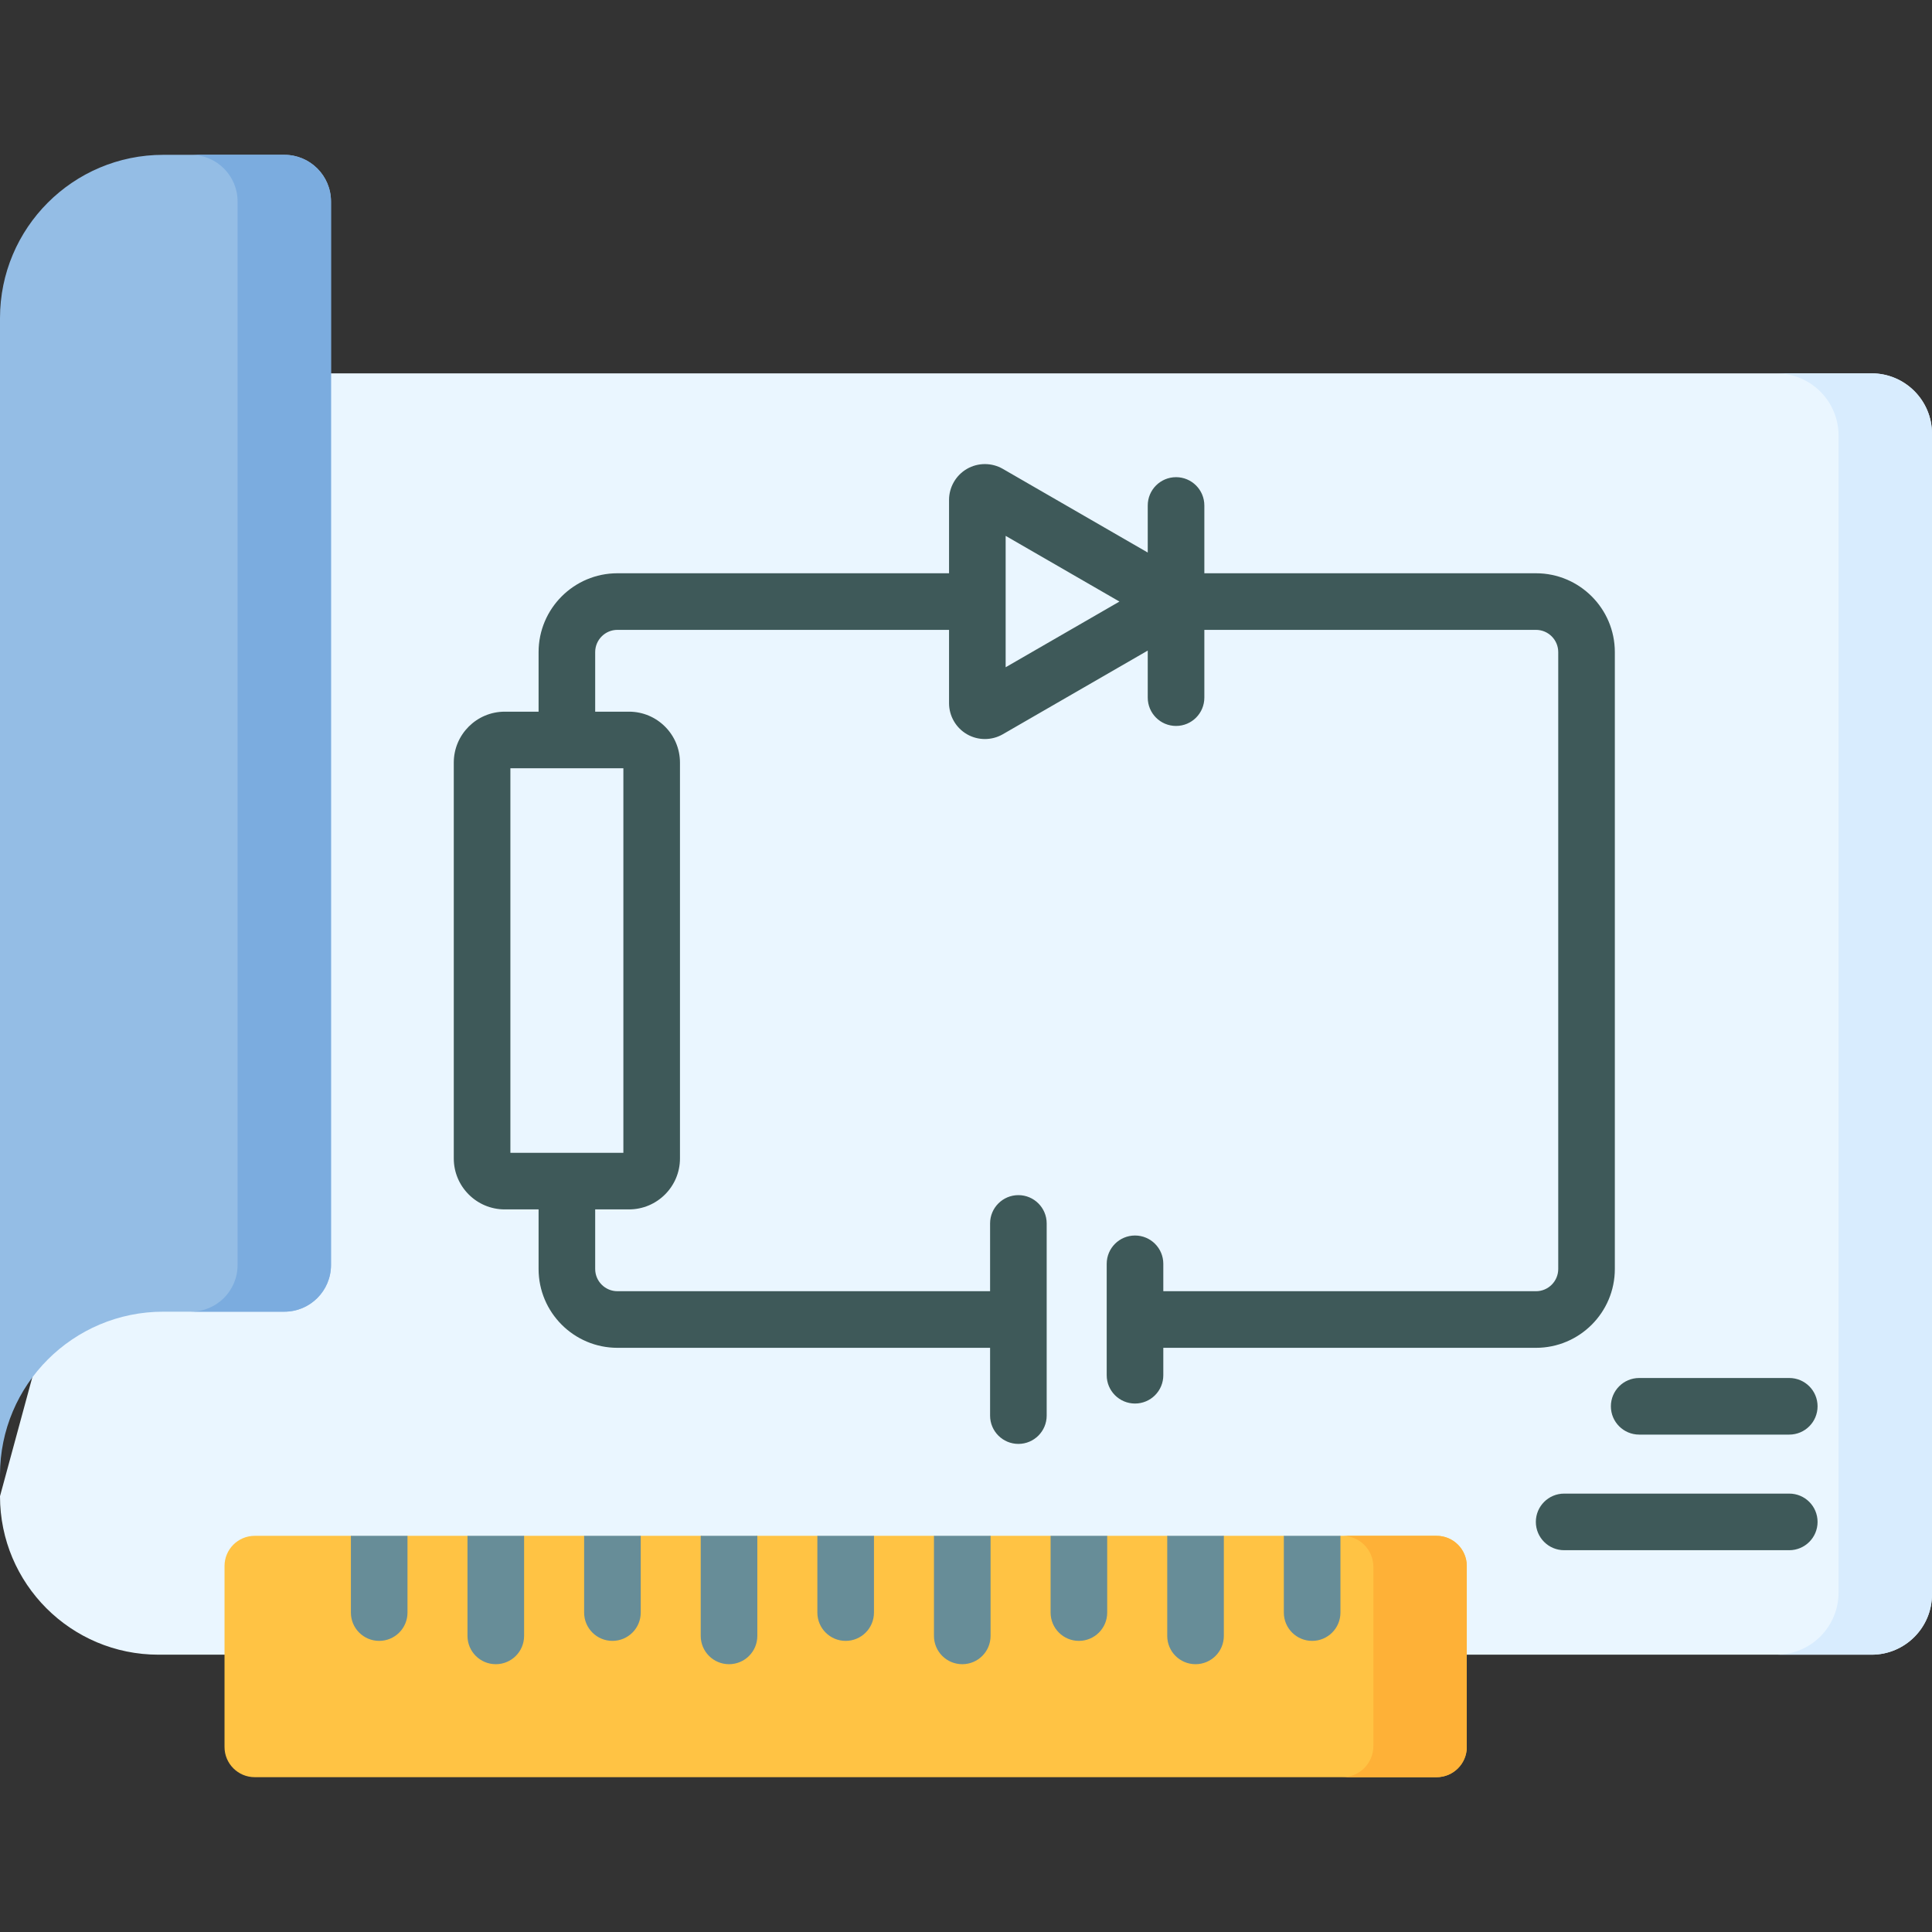 <svg id="Capa_1" enable-background="new 0 0 512 512" height="512" viewBox="0 0 512 512" width="512" xmlns="http://www.w3.org/2000/svg"><rect x="0" y="0" width="512" height="512" fill="#333333" stroke="none"/><g><path d="m512 114.94v307.57c0 8.83-7.16 16-16 16h-454c-23.2 0-42-18.81-42-42l80.826-297.57h415.174c8.84 0 16 7.17 16 16z" fill="#eaf6ff"/><path d="m512 114.94v307.57c0 8.83-7.16 16-16 16h-25.24c9.11 0 16.48-7.38 16.48-16.49v-306.59c0-9.1-7.37-16.48-16.48-16.48l.03-.01h25.21c8.84 0 16 7.17 16 16z" fill="#d8ecfe"/><path d="m87.72 53.4v281.84c0 6.83-5.53 12.37-12.36 12.37h-32.09c-23.9 0-43.27 19.37-43.27 43.26v-306.57c0-23.89 19.37-43.27 43.27-43.27h32.09c6.83 0 12.36 5.54 12.36 12.37z" fill="#94bde5"/><path d="m87.72 53.4v281.84c0 6.83-5.53 12.37-12.36 12.37h-24.73l-.03-.01c6.83 0 12.36-5.53 12.36-12.36v-281.85c0-6.82-5.53-12.36-12.36-12.36h24.76c6.83 0 12.36 5.54 12.36 12.37z" fill="#7bacdf"/><path d="m388.71 415.01v47.96c0 4.42-3.58 8-8 8h-313.21c-4.41 0-8-3.58-8-8v-47.96c0-4.42 3.59-8 8-8h25.49l7.5 4.62 7.5-4.62h15.9l7.5 5.207 7.5-5.207h15.91l6.243 4.425 8.757-4.425h15.9l7.5 2.077 7.5-2.077h15.91l7.5 3.838 7.5-3.838h15.9l7.5 3.055 7.5-3.055h15.91l7.5 5.012 7.5-5.012h15.91l7.5 2.273 7.5-2.273h15.9l7.5 3.642 7.5-3.642h25.48c4.42 0 8 3.58 8 8z" fill="#ffc344"/><path d="m388.71 415.01v47.96c0 4.42-3.58 8-8 8h-24.99c4.55 0 8.24-3.69 8.24-8.24v-47.48c0-4.42-3.46-8.02-7.82-8.24h24.57c4.42 0 8 3.58 8 8z" fill="#feb137"/><g fill="#678d98"><path d="m169.8 407.01v20.34c0 4.15-3.36 7.5-7.5 7.5s-7.5-3.35-7.5-7.5v-20.34z"/><path d="m293.42 407.01v20.34c0 4.15-3.36 7.5-7.5 7.5s-7.5-3.35-7.5-7.5v-20.34z"/><path d="m262.51 407.01v26.52c0 4.15-3.35 7.5-7.5 7.5-4.14 0-7.5-3.35-7.5-7.5v-26.52z"/><path d="m231.61 407.01v20.34c0 4.15-3.36 7.5-7.5 7.5s-7.5-3.35-7.5-7.5v-20.34z"/><path d="m200.7 407.01v26.52c0 4.15-3.35 7.5-7.5 7.5-4.14 0-7.5-3.35-7.5-7.5v-26.52z"/><path d="m324.33 407.01v26.52c0 4.15-3.36 7.5-7.5 7.5-4.15 0-7.5-3.35-7.5-7.5v-26.52z"/><path d="m355.23 407.01v20.34c0 4.15-3.36 7.5-7.5 7.5s-7.5-3.35-7.5-7.5v-20.34z"/><path d="m138.89 407.01v26.52c0 4.15-3.35 7.5-7.5 7.5-4.14 0-7.5-3.35-7.5-7.5v-26.52z"/><path d="m107.99 407.01v20.34c0 4.15-3.36 7.5-7.5 7.5-4.15 0-7.5-3.35-7.5-7.5v-20.34z"/></g><path d="m474.175 410.821h-59.661c-4.143 0-7.5-3.358-7.5-7.5s3.357-7.5 7.5-7.5h59.661c4.143 0 7.5 3.358 7.5 7.5s-3.358 7.5-7.5 7.5z" fill="#3e5959"/><path d="m474.175 380.184h-39.775c-4.143 0-7.5-3.358-7.5-7.5s3.357-7.5 7.5-7.5h39.774c4.143 0 7.5 3.358 7.5 7.5s-3.357 7.5-7.499 7.5z" fill="#3e5959"/><path d="m407.056 151.921h-87.892v-17.965c0-4.142-3.357-7.5-7.5-7.5s-7.5 3.358-7.5 7.5v12.473l-38.406-22.174c-2.93-1.69-6.57-1.691-9.5 0-2.93 1.692-4.75 4.844-4.75 8.228v19.438h-87.884c-11.521 0-20.893 9.373-20.893 20.893v15.788h-8.974c-7.444 0-13.5 6.056-13.5 13.5v104.903c0 7.444 6.056 13.5 13.5 13.5h8.974v15.788c0 11.52 9.372 20.893 20.893 20.893h98.759v17.965c0 4.142 3.357 7.5 7.5 7.5s7.5-3.358 7.5-7.5v-50.927c0-4.142-3.357-7.5-7.5-7.5s-7.5 3.358-7.5 7.5v17.961h-98.759c-3.249 0-5.893-2.644-5.893-5.893v-15.788h8.969c7.444 0 13.5-6.056 13.5-13.5v-104.902c0-7.444-6.056-13.5-13.5-13.5h-8.969v-15.788c0-3.249 2.644-5.893 5.893-5.893h87.884v19.435c0 3.384 1.82 6.536 4.751 8.228 1.465.846 3.107 1.269 4.749 1.269 1.644 0 3.286-.423 4.75-1.269l38.406-22.173v12.473c0 4.142 3.357 7.5 7.5 7.5s7.5-3.358 7.5-7.5v-17.962h87.892c3.249 0 5.893 2.644 5.893 5.893v163.479c0 3.249-2.644 5.893-5.893 5.893h-98.767v-7.263c0-4.142-3.357-7.5-7.5-7.5s-7.5 3.358-7.5 7.5v29.529c0 4.142 3.357 7.5 7.5 7.5s7.5-3.358 7.5-7.5v-7.266h98.767c11.521 0 20.893-9.373 20.893-20.893v-163.48c-.001-11.52-9.373-20.893-20.893-20.893zm-241.856 51.681v101.903h-29.942v-101.903zm101.308-26.772v-34.821l30.156 17.411z" fill="#3e5959"/></g></svg>